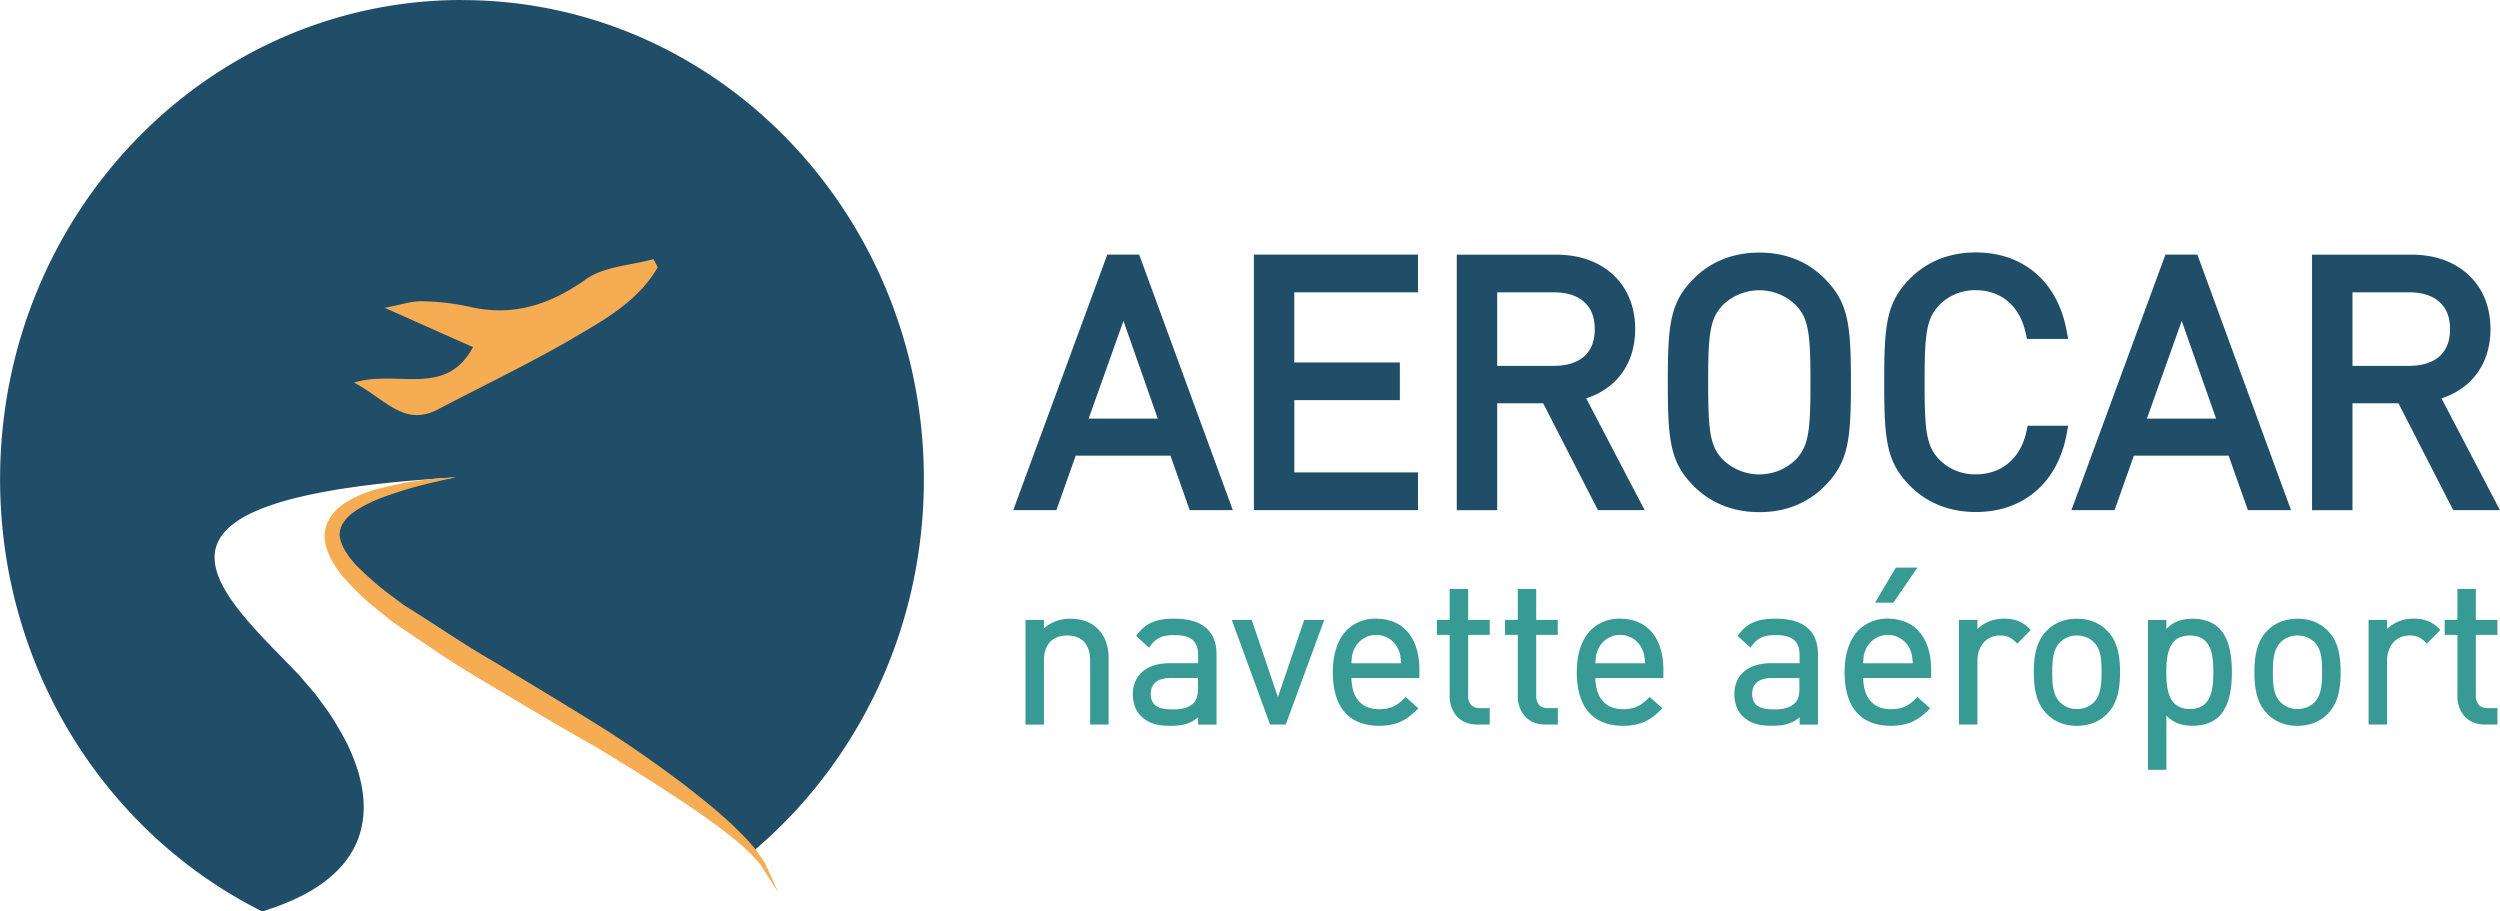 <svg id="Calque_1" data-name="Calque 1" xmlns="http://www.w3.org/2000/svg" viewBox="0 0 1414.72 515.76"><defs><style>.cls-1{fill:#379a95;}.cls-2{fill:#204e68;}.cls-3{fill:#f6ac53;}</style></defs><path class="cls-1" d="M1305.93,423c0-9.46-1.4-19.14-7.27-25h0c-3.18-3.18-8.44-5.29-14.68-5.29-5.88,0-10.64,1.23-15.09,5.73v-5h-10.44v84.76h10.44V447.55c4.48,4.5,9.33,5.73,15.1,5.73,6.24,0,11.5-2.11,14.68-5.29h0c5.87-6,7.27-15.54,7.27-25Zm61.54,0c0-9.12-1.27-17.49-7.26-23.49-4.13-4.25-9.83-6.81-17.12-6.81s-13,2.56-17.11,6.81c-6,6-7.27,14.37-7.27,23.49s1.27,17.37,7.26,23.49c4.13,4.25,9.83,6.82,17.12,6.82s13-2.57,17.12-6.83C1366.2,440.35,1367.47,432.1,1367.47,423Zm-124.82,0c0-9.12-1.28-17.49-7.27-23.49-4.13-4.25-9.83-6.81-17.12-6.81s-13,2.56-17.11,6.81c-6,6-7.27,14.37-7.27,23.49s1.27,17.37,7.26,23.49c4.13,4.25,9.83,6.82,17.12,6.82s13-2.57,17.12-6.83c6-6.11,7.26-14.36,7.26-23.48Zm-181.38,29.61h10.44V412.76c0-6.51-2-11.52-6-14.93s-9.87-5.15-17.9-5.15c-9.8,0-15.84,2.11-21,9l-.57.75,7.24,6.65.69-.94c3.28-4.48,6.79-6.19,13.56-6.19,5,0,8.4.94,10.58,2.91s3,4.82,3,8.59v4.41h-16c-6.68,0-11.87,1.71-15.39,4.71s-5.51,7.44-5.51,12.82c0,4.83,1.53,9.39,4.62,12.37,4.13,4,8.61,5.51,16.86,5.51,7,0,11.32-1.32,15.45-4.81v4.12Zm-340.34,0h10.44V412.76c0-6.51-2-11.52-6-14.93s-9.87-5.15-17.9-5.15c-9.81,0-15.84,2.11-21,9l-.57.75,7.24,6.65.69-.94c3.28-4.48,6.79-6.19,13.56-6.19,4.95,0,8.39.94,10.58,2.91s3,4.82,3,8.59v4.41h-16c-6.68,0-11.87,1.71-15.39,4.71S684,430,684,435.4c0,4.83,1.52,9.4,4.62,12.37,4.12,4,8.6,5.52,16.86,5.52,7,0,11.31-1.32,15.45-4.82v4.12Zm124.24-26.36h1v-4.76c0-8.88-2.25-16-6.39-21s-10.32-7.81-18.1-7.81a22.87,22.87,0,0,0-15.21,5.2c-5.9,5-9.29,13.59-9.29,25.11,0,10.43,2.57,18,7,22.91s11,7.39,19,7.39c10,0,15.62-3.11,21.64-9.13l.78-.78L838.39,437l-.69.69c-4.31,4.31-8,6.2-14.24,6.2-5.16,0-9.11-1.65-11.76-4.8s-3.87-7.38-4-12.86Zm289.6,0h1v-4.76c0-8.88-2.25-16-6.39-21s-10.32-7.81-18.1-7.81a22.87,22.87,0,0,0-15.21,5.2c-5.9,5-9.29,13.59-9.29,25.11,0,10.43,2.57,18,7,22.91s11,7.39,19,7.39c10,0,15.62-3.11,21.64-9.13l.78-.78L1128,437l-.69.69c-4.31,4.31-8,6.2-14.24,6.2-5.16,0-9.11-1.65-11.76-4.8s-3.87-7.38-4-12.86Zm-151.54,0h1v-4.76c0-8.88-2.26-16-6.4-21s-10.32-7.81-18.1-7.81a22.82,22.82,0,0,0-15.2,5.2c-5.91,5-9.3,13.59-9.3,25.11,0,10.43,2.57,18,7.05,22.91s11,7.39,19,7.39c10,0,15.63-3.11,21.64-9.13l.78-.78L976.45,437l-.69.69c-4.3,4.31-8,6.2-14.24,6.2-5.16,0-9.11-1.65-11.76-4.8s-3.87-7.38-4-12.86ZM770.54,452.59l21.78-59.22H781L766.1,437.05l-14.82-43.68H740l21.66,59.22Zm-110.69,0h10.44V415c0-6.93-2-12.51-6.23-16.65-3.66-3.66-8.9-5.64-15.36-5.64a21.83,21.83,0,0,0-15,5.46v-4.77H623.27v59.22h10.44V416.36c0-4.67,1.27-8.24,3.57-10.62s5.58-3.55,9.56-3.55,7.24,1.15,9.49,3.5,3.52,5.95,3.52,10.67v36.23Zm789.37,0h7V443.3h-5.46q-3.46,0-5.11-1.87A8,8,0,0,1,1444,436V401.84h12.2v-8.47H1444V375.84h-10.44v17.53h-7.2v8.47h7.2v34.38a17.21,17.21,0,0,0,3.92,11.53c2.61,3,6.52,4.84,11.75,4.84Zm-570.26,0h7V443.3h-5.46q-3.47,0-5.11-1.87a8,8,0,0,1-1.63-5.44V401.84h12.2v-8.47h-12.2V375.84H863.29v17.53h-7.2v8.47h7.2v34.38a17.21,17.21,0,0,0,3.92,11.53C869.82,450.72,873.73,452.59,879,452.59Zm38.55,0h7V443.3H919q-3.46,0-5.11-1.87a8,8,0,0,1-1.63-5.44V401.84h12.2v-8.47h-12.2V375.84H901.84v17.53h-7.2v8.47h7.2v34.38a17.21,17.21,0,0,0,3.92,11.53c2.61,3,6.52,4.84,11.75,4.84Zm267-45.78,7.62-7.76-.73-.73c-4.28-4.28-8.68-5.65-14.44-5.65a21.32,21.32,0,0,0-15,5.8v-5.1h-10.45v59.22h10.45V416.48c0-8.09,4.9-14.29,12.66-14.29,4.08,0,6.23,1,9.13,3.87l.74.75Zm231.78,0,7.62-7.76-.73-.73c-4.29-4.28-8.69-5.65-14.44-5.65a21.35,21.35,0,0,0-15,5.8v-5.1h-10.44v59.22h10.44V416.48c0-8.09,4.9-14.29,12.67-14.29,4.08,0,6.23,1,9.13,3.87l.74.75ZM720.93,431.34c0,4.37-.75,7.39-2.57,9.11-3.5,3.17-7.46,3.55-12,3.55-5.11,0-8.53-.94-10.44-3.11a8.18,8.18,0,0,1-1.75-5.6A8.64,8.64,0,0,1,696,429.5c1.9-2.24,5.27-3.27,10-3.27h14.87v5.11Zm340.34,0c0,4.37-.75,7.39-2.56,9.11-3.51,3.17-7.47,3.55-12,3.55-5.1,0-8.53-.94-10.44-3.11a8.18,8.18,0,0,1-1.75-5.6,8.62,8.62,0,0,1,1.81-5.79c1.9-2.24,5.27-3.27,10-3.27h14.86v5.11ZM1357,423c0,6.11-.24,12.81-4.23,16.92a13.34,13.34,0,0,1-9.71,3.87,13.1,13.1,0,0,1-9.6-3.88c-4.11-4.11-4.34-10.8-4.34-16.91s.34-12.91,4.34-16.91h0a13.1,13.1,0,0,1,9.6-3.88,13.35,13.35,0,0,1,9.71,3.88C1356.8,410.07,1357,416.76,1357,423Zm-61.55,0c0,10.53-1.49,20.79-13.24,20.79s-13.36-10.25-13.36-20.79,1.52-20.79,13.36-20.79,13.24,10.26,13.24,20.79Zm-63.28,0c0,6.11-.23,12.81-4.23,16.92a13.34,13.34,0,0,1-9.71,3.87,13.06,13.06,0,0,1-9.59-3.88c-4.11-4.11-4.35-10.8-4.35-16.91s.34-12.91,4.34-16.91h0a13.06,13.06,0,0,1,9.59-3.88,13.32,13.32,0,0,1,9.71,3.88C1232,410.07,1232.2,416.76,1232.2,423Zm-396.4-5.1H807.72c.19-3.68.36-5.4,1.59-8.05a13.63,13.63,0,0,1,24.82,0c1.22,2.65,1.4,4.37,1.67,8.05Zm138.06,0H945.78c.19-3.68.37-5.4,1.59-8.05a13.63,13.63,0,0,1,24.82,0c1.22,2.65,1.4,4.37,1.67,8.05Zm151.54,0h-28.08c.19-3.68.37-5.4,1.59-8.05a13.63,13.63,0,0,1,24.82,0c1.22,2.65,1.4,4.37,1.67,8.05Zm-11-34.27L1128,363.76h-12.21L1104,383.61Z" transform="translate(-42.95 -42.57)"/><path class="cls-2" d="M1090.38,258.94c0-32.9-1.47-45.3-15-58.83-9.16-9.16-21.42-14.61-36.82-14.61s-27.86,5.46-37,14.61C988,213.64,986.74,226,986.74,258.94s1.29,45.3,14.81,58.83c9.15,9.15,21.61,14.62,37,14.62s27.66-5.46,36.82-14.62C1088.91,304.24,1090.38,291.85,1090.38,258.94Zm122,29.48.92-4.94h-22.92l-.71,3.29C1186.51,301.55,1176,311,1161,311a28.32,28.32,0,0,1-20.57-8.32c-4.54-4.65-6.54-9.71-7.51-18.28-.72-6.38-.86-14.53-.86-25.5s.14-19.12.86-25.5c1-8.56,3-13.62,7.5-18.26a28.26,28.26,0,0,1,20.58-8.34c14.94,0,25.08,9.51,28.27,24.27l.71,3.29h23.31l-.92-4.94c-5.2-27.62-24.57-44-51.37-44-15.39,0-27.86,5.47-37,14.62-13.53,13.53-14.81,25.93-14.81,58.83s1.28,45.3,14.81,58.83c9.15,9.15,21.62,14.61,37,14.61C1187.63,332.38,1207.21,316,1212.41,288.42Zm218.8,42.82h26.46L1424.55,268c16.68-5.4,27.73-19.17,27.73-39.25,0-13.08-4.72-23.58-12.65-30.84s-18.87-11.22-31.9-11.22h-56.42v144.6h22.88V270.76h26l31,60.48Zm-484,0h26.46L940.56,268c16.68-5.4,27.72-19.17,27.72-39.25,0-13.08-4.71-23.58-12.64-30.84s-18.88-11.22-31.9-11.22H867.32v144.6H890.2V270.76h26l31,60.48Zm-231,0h24.41l-53-144.6H669.55l-53.21,144.6h24.42l10.91-30.81H705.3Zm598.82,0h24.41l-53-144.6h-18.06l-53.21,144.6h24.42l10.91-30.81h53.63l10.9,30.81Zm-562.53,0h92.92V309.89h-70V269h59.71V247.69H775.37V208h70V186.64H752.5v144.6Zm315-72.3c0,11-.15,19.12-.87,25.5-1,8.56-3,13.61-7.49,18.25a29.57,29.57,0,0,1-41.16,0c-4.54-4.65-6.54-9.71-7.51-18.28-.72-6.38-.86-14.52-.86-25.5s.14-19.12.86-25.5c1-8.56,3-13.62,7.5-18.26a29.59,29.59,0,0,1,41.15,0c4.54,4.65,6.54,9.7,7.51,18.27.72,6.38.86,14.53.86,25.5ZM698.16,279.46H659l19.7-55.29,19.42,55.29Zm598.82,0h-39.12l19.7-55.29L1297,279.46ZM1429.4,228.9c0,6.89-2.2,12.09-6.19,15.52s-10,5.18-16.82,5.18h-32.2V208h32.2c6.81,0,12.68,1.67,16.81,5.27S1429.4,222,1429.4,228.9Zm-484,0c0,6.89-2.2,12.09-6.18,15.52s-10,5.18-16.82,5.18H890.2V208h32.2c6.81,0,12.68,1.67,16.8,5.27S945.4,222,945.4,228.9Z" transform="translate(-42.95 -42.57)"/><path class="cls-2" d="M304.36,42.57C160,42.57,43,164,43,313.76c0,107.75,60.58,200.83,148.33,244.57,23-7,38-16.7,46.84-28,0,0,.09-.1.13-.16,13.06-16.72,12.69-36.83,5.48-56.45-.39-1-.78-2-1.21-3.08l-.68-1.68-2-4.49c-.17-.35-.32-.71-.49-1.06L236.5,458c-.22-.39-.45-.77-.66-1.16L233,452c-.34-.56-.68-1.12-1-1.67l-2.6-4c-.3-.44-.58-.88-.88-1.31l-6.78-9.22c-.06-.08-.12-.17-.19-.25l-9.05-10.63c-.22-.25-.45-.51-.69-.76l-11.91-12.25,0,0c-4-4.07-7.88-8.12-11.54-12.11l-.1-.12-.15-.16c-3.73-4.09-7.21-8.14-10.3-12.11l-.07-.09-.13-.17c-1.11-1.43-2.17-2.87-3.17-4.29l-.15-.19-.14-.22c-1-1.37-1.85-2.73-2.69-4.08l-.15-.22s-.62-1-1.48-2.54c-3.34-5.95-5.33-11.67-5.43-17.09,0-.33,0-.66,0-1,0-.17,0-.34,0-.51,0-.52.06-1,.12-1.53,0-.14.05-.28.06-.42.06-.35.09-.7.17-1a10.78,10.78,0,0,1,.41-1.68c1.31-4.65,4.33-9,9.46-13.05l.1-.08a44.73,44.73,0,0,1,4-2.81l.22-.15.41-.24c1.15-.7,2.35-1.39,3.66-2.07l.06,0,0,0,.31-.15,1.81-.9.38-.18c.77-.36,1.57-.72,2.39-1.07l.81-.37.15-.06c1.4-.6,2.88-1.17,4.42-1.75l.43-.17.46-.15q3.51-1.27,7.52-2.48l.47-.16.79-.22c1.24-.36,2.52-.72,3.83-1.07l1-.28.46-.11,1.2-.31,2-.49.9-.21,2.65-.62,1.49-.34.55-.11c2.64-.58,5.4-1.15,8.28-1.69l.71-.14.75-.13c3.22-.59,6.59-1.17,10.11-1.72l.71-.12,1.19-.17q3.06-.46,6.27-.9l1.2-.17.38-.05q4.32-.58,8.9-1.11l.87-.11,1.72-.18q2.71-.31,5.53-.6l1.64-.18,1.27-.12c2.06-.21,4.16-.4,6.3-.59l1.81-.18.38,0c5.29-.46,10.79-.89,16.53-1.28l.29,0H292c2.89-.19,5.83-.38,8.84-.56l-11.26,1.68-.78.13-4.59.81-1.33.23-7.94,1.63c-.74.16-1.5.32-2.22.49l-.57.12-.89.23-12.1,3.34-.11,0c-1.22.4-2.39.8-3.52,1.21l-.84.32c-.81.3-1.61.6-2.38.91l-1.31.55-1.67.72-2.05,1c-.38.19-.77.37-1.13.56L243,328.29l-.46.3-2.3,1.52-1.11.83-.7.55c-.5.41-1,.83-1.42,1.25l-.24.21c-.49.48-.94.95-1.37,1.44l-.4.48c-.39.45-.76.92-1.09,1.38l-.17.28c-.32.48-.63,1-.89,1.44l0,.1c-.23.42-.42.86-.61,1.29l-.3.73c-.12.33-.22.65-.32,1a19.82,19.82,0,0,0-.62,4.73A11.57,11.57,0,0,0,231,347l0,.37c.05.48.14,1,.23,1.45.46,2.18,2,7.15,6.75,13.5.23.32.47.63.72.95.83,1.05,1.72,2.12,2.72,3.23.15.15.29.32.44.48a209.62,209.62,0,0,0,16.31,15c1.93,1.55,4,3.11,6.06,4.7l9.69,7,.33.23,20.34,13.51.18.12,29.78,18.26.13.07,32.12,18.94.66.39q6.12,3.58,12.23,7.23l1.28.76.48.29q6.75,4,13.39,8.13l1.27.77.64.41q8.55,5.28,16.8,10.61l.46.29.17.11q9.21,6,17.85,12l.61.41.66.48c5.14,3.59,10.1,7.18,14.82,10.75l.78.57.57.45c3.42,2.61,6.69,5.2,9.84,7.79l.9.72,1.65,1.4c.82.69,1.63,1.38,2.42,2.07l1.2,1,.46.45c4.79,4.2,9.21,8.38,13.09,12.5,59-49.73,96.73-125.57,96.73-210.58,0-149.77-117-271.19-261.41-271.19" transform="translate(-42.95 -42.57)"/><path class="cls-3" d="M226.65,344.56h0a21.12,21.12,0,0,1,5.16-11.83,28.26,28.26,0,0,1,4.43-4.19,26.57,26.57,0,0,1,2.56-1.73l2.18-1.33.24-.14a73.14,73.14,0,0,1,14.52-5.81c5-1.37,9.94-2.4,14.88-3.51,5.13-.92,10.05-1.55,15.11-2.18s10.08-.84,15.11-1.25L286.1,316c-4.83,1.2-9.81,2.48-14.47,3.9-4.75,1.58-9.54,3.09-14.13,4.87a79.6,79.6,0,0,0-12.73,6.44l-2.23,1.6c-.55.39-1.15.89-1.72,1.39a21.36,21.36,0,0,0-3,3.33,13,13,0,0,0-2.67,7.49l0,.41s.09,1.21.28,1.92a18.48,18.48,0,0,0,.75,2.53,30.61,30.61,0,0,0,2.58,5.21l-.17-.29,2.18,3.25,3.46,4.16c2.15,2,4.27,4.19,6.45,6.14s4.43,3.92,6.67,5.85c4.32,3.59,9.41,7.17,14.09,10.75,17.74,10.92,34.76,22.94,52.93,33.17,17.81,10.86,35.77,21.53,53.56,32.63,18,11,35.22,23.1,52.06,35.77,8.33,6.46,16.59,13,24.45,20.12,3.9,3.59,7.71,7.29,11.37,11.15,1.76,2,3.63,4,5.19,6.16l4.52,6.5.1.15,0,0c2.68,5.65,5.2,11.39,7.79,17.08-3.32-5.23-6.72-10.42-10-15.7l-5.18-5.8c-1.8-1.87-3.71-3.52-5.55-5.27-3.91-3.37-8-6.58-12.11-9.69-8.28-6.23-16.86-12.1-25.57-17.8s-17.44-11.37-26.31-16.82-17.58-10.92-26.75-16c-18.17-10.33-36.11-21.18-54.19-31.85-9-5.44-18-10.79-26.64-16.76Q278,403.29,265,394.36l-.29-.2-.08-.07c-4.8-3.95-9.53-7.48-14.39-11.78-2.32-2.14-4.63-4.27-6.82-6.53s-4.24-4.52-6.37-6.78l-.26-.28-.09-.13L233,363.52l-.05-.09-2.2-3.7-.16-.29a40.29,40.29,0,0,1-2.86-6.78,27.68,27.68,0,0,1-.88-3.85,16.65,16.65,0,0,1-.16-4.25l0-.39c0,.13,0,.26,0,.39ZM473.43,532l-.1-.15.12.18,0,0Zm-202-147.06.24.18-.36-.26Zm-27.21-22.74.27.32-.35-.4ZM240.73,358l.22.33-.28-.41.06.08Zm4-26.84-.23.14.23-.14ZM367.18,234c-24.88,14.44-50.92,26.87-76.41,40.24-19.22,10.09-29.94-6-47.44-15.14,24-7.61,51.75,8.79,67.29-20.08L260.7,216.78c9.8-1.88,15.2-3.86,20.54-3.72a133.81,133.81,0,0,1,26.89,3c24.94,5.87,45.76-.87,66.49-15.52,10.26-7.25,25.27-7.77,38.14-11.33.8,1.53,1.6,3.07,2.41,4.6-11,19-29.88,29.62-48,40.13Z" transform="translate(-42.95 -42.57)"/></svg>